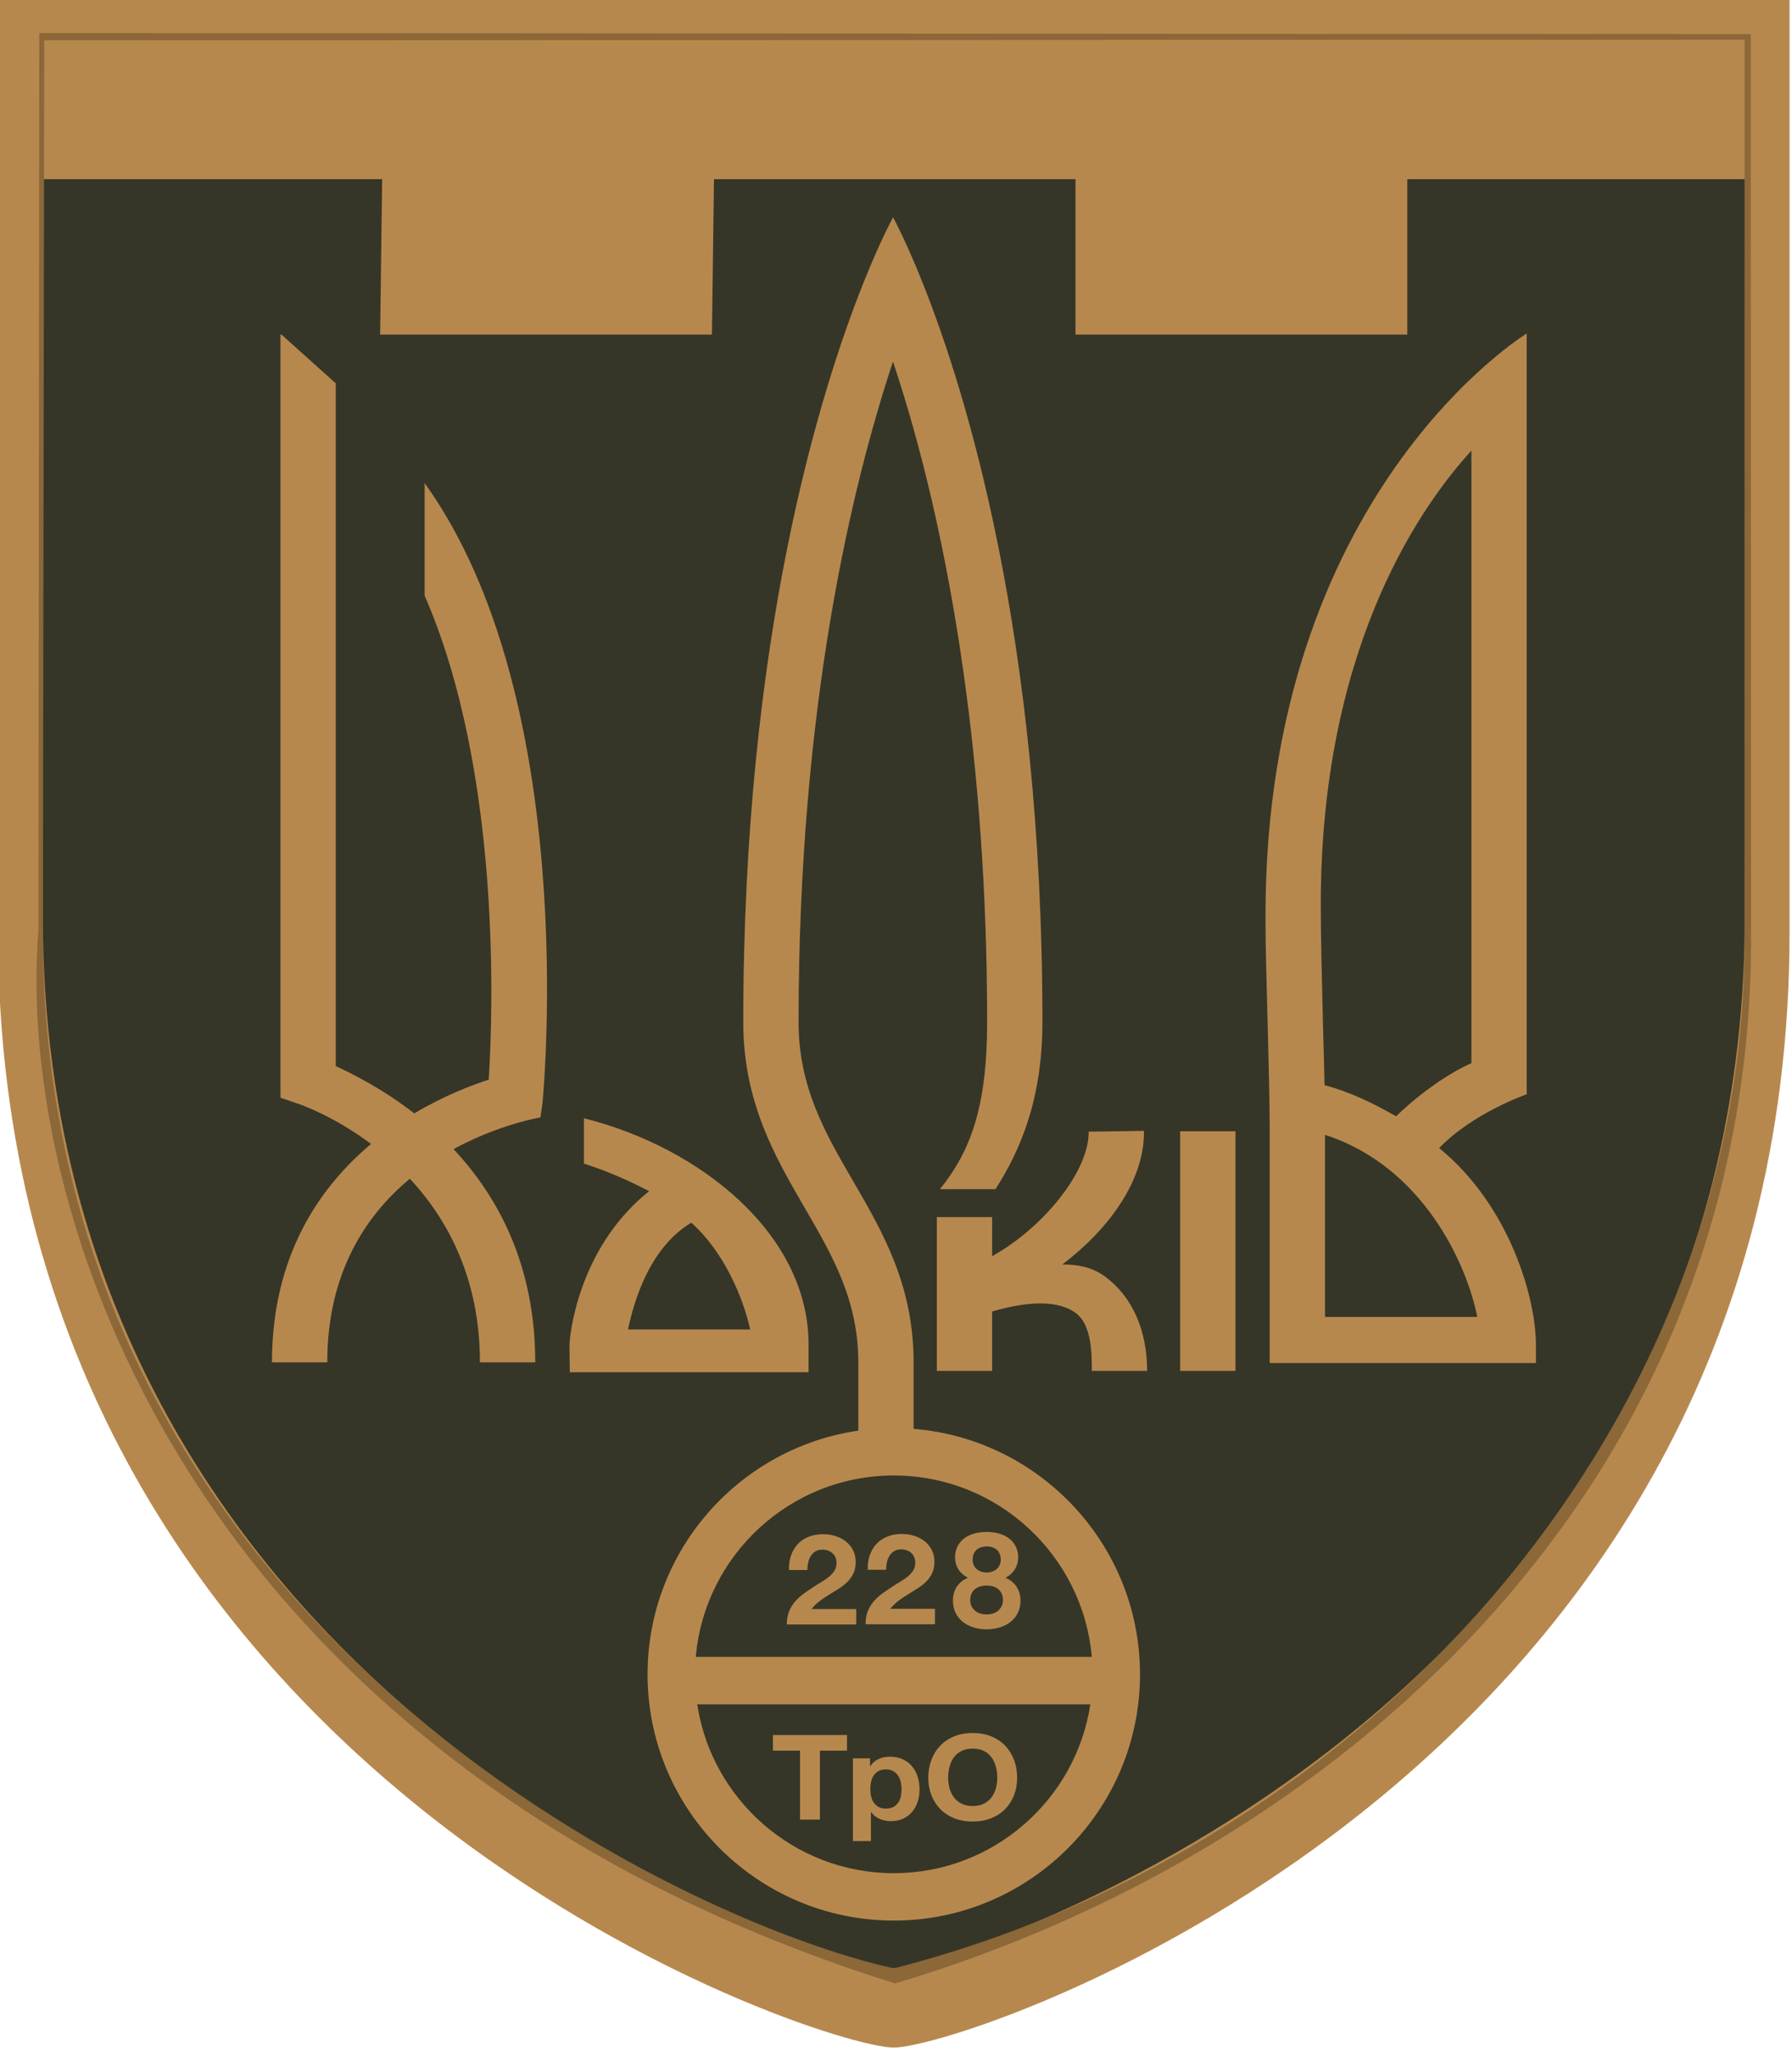 <svg width="163" height="187" viewBox="0 0 163 187" fill="none" xmlns="http://www.w3.org/2000/svg">
<g clip-path="url(#clip0_1330_5530)">
<path fill-rule="evenodd" clip-rule="evenodd" d="M-0.179 84.835C-0.161 161.54 74.555 186.227 81.299 186.227C88.043 186.227 162.778 161.534 162.778 84.807V-0.23H-0.179V84.835Z" fill="#B7884D"/>
<path fill-rule="evenodd" clip-rule="evenodd" d="M128.008 16.297V30.43H97.826V16.297H64.943L64.757 30.43H34.576L34.761 16.297H3.894V83.38C3.894 121.066 23.629 144.779 40.184 158.035C58.882 173.007 78.409 178.865 81.298 179.022C84.188 178.865 103.715 173.007 122.414 158.035C138.969 144.779 158.704 121.066 158.704 83.38V16.297H128.008Z" fill="#353628"/>
<path fill-rule="evenodd" clip-rule="evenodd" d="M81.299 170.366C72.255 170.366 64.741 163.692 63.421 155.011H99.178C97.857 163.692 90.343 170.366 81.299 170.366ZM81.299 134.195C90.738 134.195 98.506 141.466 99.311 150.7H63.288C64.092 141.466 71.86 134.195 81.299 134.195ZM81.299 129.884C68.95 129.884 58.902 139.931 58.902 152.281C58.902 164.631 68.95 174.677 81.299 174.677C93.648 174.677 103.695 164.631 103.695 152.281C103.695 139.931 93.648 129.884 81.299 129.884Z" fill="#B7884D"/>
<path fill-rule="evenodd" clip-rule="evenodd" d="M71.939 141.509C72.07 141.114 72.266 140.77 72.529 140.475C72.79 140.179 73.12 139.949 73.518 139.785C73.915 139.619 74.371 139.537 74.887 139.537C75.28 139.537 75.655 139.595 76.011 139.71C76.367 139.824 76.681 139.99 76.95 140.204C77.221 140.418 77.435 140.684 77.595 140.998C77.754 141.312 77.835 141.664 77.835 142.055C77.835 142.461 77.765 142.811 77.626 143.102C77.487 143.393 77.302 143.652 77.073 143.878C76.844 144.104 76.584 144.309 76.294 144.492C76.003 144.676 75.71 144.859 75.415 145.039C75.12 145.219 74.834 145.413 74.555 145.62C74.277 145.827 74.031 146.068 73.818 146.344H77.884V147.747H71.57C71.57 147.279 71.642 146.873 71.786 146.528C71.929 146.183 72.123 145.874 72.369 145.602C72.615 145.33 72.903 145.079 73.235 144.849C73.567 144.62 73.917 144.385 74.285 144.148C74.473 144.025 74.675 143.901 74.887 143.774C75.1 143.648 75.294 143.508 75.471 143.354C75.647 143.201 75.794 143.028 75.913 142.837C76.031 142.645 76.09 142.427 76.09 142.182C76.09 141.791 75.969 141.486 75.728 141.268C75.487 141.049 75.178 140.94 74.801 140.94C74.547 140.94 74.332 140.995 74.156 141.106C73.98 141.218 73.839 141.364 73.732 141.544C73.626 141.724 73.55 141.923 73.505 142.142C73.46 142.36 73.437 142.577 73.437 142.791H71.767C71.751 142.331 71.808 141.904 71.939 141.509Z" fill="#B7884D"/>
<path fill-rule="evenodd" clip-rule="evenodd" d="M72.771 159.222H70.307V157.8H77.043V159.222H74.578V165.496H72.771V159.222Z" fill="#B7884D"/>
<path fill-rule="evenodd" clip-rule="evenodd" d="M80.59 164.494C80.859 164.494 81.083 164.444 81.263 164.343C81.443 164.242 81.59 164.111 81.701 163.95C81.812 163.788 81.892 163.601 81.938 163.389C81.983 163.177 82.007 162.956 82.007 162.726C82.007 162.503 81.982 162.284 81.931 162.069C81.882 161.853 81.799 161.661 81.684 161.492C81.568 161.323 81.421 161.187 81.241 161.082C81.06 160.978 80.839 160.926 80.578 160.926C80.31 160.926 80.085 160.978 79.904 161.082C79.724 161.187 79.579 161.321 79.467 161.486C79.356 161.652 79.277 161.844 79.231 162.063C79.185 162.282 79.162 162.503 79.162 162.726C79.162 162.956 79.187 163.177 79.237 163.389C79.287 163.601 79.367 163.788 79.479 163.95C79.589 164.111 79.736 164.242 79.916 164.343C80.096 164.444 80.321 164.494 80.59 164.494ZM77.584 159.924H79.139V160.635H79.162C79.361 160.333 79.615 160.113 79.922 159.978C80.229 159.841 80.567 159.773 80.935 159.773C81.404 159.773 81.806 159.855 82.145 160.02C82.482 160.186 82.762 160.405 82.984 160.677C83.208 160.951 83.373 161.269 83.48 161.632C83.588 161.995 83.642 162.374 83.642 162.77C83.642 163.142 83.588 163.502 83.48 163.847C83.373 164.191 83.21 164.498 82.991 164.763C82.772 165.029 82.5 165.241 82.173 165.399C81.847 165.557 81.465 165.637 81.027 165.637C80.66 165.637 80.319 165.566 80.008 165.426C79.697 165.286 79.442 165.079 79.242 164.807H79.22V167.447H77.584V159.924Z" fill="#B7884D"/>
<path fill-rule="evenodd" clip-rule="evenodd" d="M88.478 164.257C88.884 164.257 89.23 164.183 89.514 164.035C89.798 163.888 90.028 163.693 90.205 163.449C90.38 163.204 90.51 162.929 90.591 162.624C90.672 162.318 90.711 162.003 90.711 161.681C90.711 161.342 90.672 161.016 90.591 160.7C90.51 160.383 90.38 160.101 90.205 159.853C90.028 159.605 89.798 159.408 89.514 159.26C89.23 159.113 88.884 159.039 88.478 159.039C88.071 159.039 87.725 159.113 87.442 159.26C87.157 159.408 86.926 159.605 86.75 159.853C86.574 160.101 86.446 160.383 86.365 160.7C86.284 161.016 86.244 161.342 86.244 161.681C86.244 162.003 86.284 162.318 86.365 162.624C86.446 162.929 86.574 163.204 86.75 163.449C86.926 163.693 87.157 163.888 87.442 164.035C87.725 164.183 88.071 164.257 88.478 164.257ZM88.478 165.669C87.84 165.669 87.272 165.566 86.773 165.361C86.274 165.157 85.853 164.874 85.507 164.515C85.161 164.155 84.897 163.734 84.712 163.249C84.528 162.764 84.436 162.24 84.436 161.681C84.436 161.113 84.528 160.581 84.712 160.085C84.897 159.59 85.161 159.158 85.507 158.792C85.853 158.425 86.274 158.137 86.773 157.929C87.272 157.72 87.84 157.617 88.478 157.617C89.107 157.617 89.674 157.72 90.177 157.929C90.679 158.137 91.103 158.425 91.449 158.792C91.794 159.158 92.059 159.59 92.243 160.085C92.428 160.581 92.519 161.113 92.519 161.681C92.519 162.24 92.428 162.764 92.243 163.249C92.059 163.734 91.794 164.155 91.449 164.515C91.103 164.874 90.679 165.157 90.177 165.361C89.674 165.566 89.107 165.669 88.478 165.669Z" fill="#B7884D"/>
<path fill-rule="evenodd" clip-rule="evenodd" d="M134.372 119.776C133.418 114.916 129.392 106.078 120.521 103.214V119.776H134.372ZM120.481 98.697C122.671 99.265 124.916 100.331 126.988 101.529C129.288 99.296 131.893 97.559 133.839 96.691V40.981C128.641 46.686 120.137 59.63 120.137 82.289C120.137 85.218 120.239 89.21 120.336 93.071C120.393 95.27 120.446 96.802 120.481 98.697ZM139.708 122.291V123.968H115.491V102.889C115.491 100.417 115.403 96.911 115.308 93.199C115.209 89.307 115.108 86.299 115.108 83.307C115.108 44.802 138.869 30.333 138.869 30.333V99.524C138.869 99.524 133.988 101.212 130.905 104.416C137.432 109.746 139.708 118.231 139.708 122.291ZM107.347 124.686H112.377V102.889H107.347V124.686ZM100.512 116.1C99.421 115.297 98.112 114.992 96.632 115.004C100.837 111.806 104.12 107.382 104.055 102.852L99.025 102.925C99.076 106.51 94.886 111.683 90.244 114.248V110.697H85.214V124.686H90.244V119.282C93.688 118.28 96.311 118.284 97.849 119.417C99.323 120.501 99.313 123.216 99.313 124.686H104.343C104.343 120.967 102.982 117.918 100.512 116.1ZM83.353 39.928C86.289 50.714 89.789 68.666 89.789 92.949C89.789 100.645 88.296 104.69 85.493 108.158H90.543C92.819 104.626 94.819 99.945 94.819 92.949C94.819 57.969 87.866 35.594 83.903 25.674C82.441 22.016 81.383 20.038 81.235 19.765C81.087 20.038 80.019 22.027 78.547 25.705C74.57 35.64 67.608 58.006 67.608 92.949C67.608 100.229 70.469 105.154 73.234 109.92C75.722 114.204 78.072 118.252 78.072 123.908V132.891H83.102V123.908C83.102 116.897 80.297 112.066 77.585 107.394C75.041 103.013 72.638 98.874 72.638 92.949C72.638 64.298 77.482 44.171 81.226 32.885C81.913 34.945 82.633 37.284 83.353 39.928ZM68.237 120.914C67.582 117.935 65.779 113.759 62.874 111.205C59.042 113.516 57.639 118.429 57.125 120.914H68.237ZM73.548 122.291V124.806H51.829L51.799 122.322C51.793 121.917 52.394 113.646 59.044 108.338C57.368 107.46 55.306 106.52 53.115 105.834V101.707C63.617 104.327 73.548 112.195 73.548 122.291ZM38.624 43.934C52.71 63.538 49.486 98.857 49.339 100.376L49.16 101.631C49.16 101.631 45.437 102.23 41.253 104.513C45.258 108.783 48.685 115.008 48.685 123.908H43.655C43.655 116.257 40.692 110.872 37.281 107.204C33.261 110.544 29.769 115.778 29.769 123.908H24.738C24.738 114.269 29.009 108.02 33.752 104.044C30.437 101.564 27.498 100.516 27.216 100.42L25.516 99.837L25.51 98.038V30.43H25.602L30.54 34.862V96.96C32.205 97.731 34.886 99.091 37.681 101.264C40.352 99.674 42.841 98.716 44.456 98.196C44.844 92.003 45.605 70.187 38.624 54.171L38.624 43.934Z" fill="#B7884D"/>
<path fill-rule="evenodd" clip-rule="evenodd" d="M81.299 179.023C124.763 167.912 158.582 129.419 158.675 85.896L158.686 3.616C107.397 3.616 55.313 3.664 4.025 3.664L3.9 84.509C3.651 148.064 62.589 174.921 81.299 179.023ZM81.418 180.393C18.552 160.678 1.319 111.697 3.496 84.536L3.571 3.011C55.253 3.011 107.569 3.095 159.249 3.095L159.275 85.974C158.981 135.922 121.053 168.6 81.418 180.393Z" fill="#8C6738"/>
<path fill-rule="evenodd" clip-rule="evenodd" d="M79.102 141.487C79.232 141.092 79.429 140.748 79.691 140.453C79.953 140.157 80.282 139.927 80.68 139.763C81.077 139.598 81.534 139.515 82.05 139.515C82.442 139.515 82.817 139.573 83.173 139.688C83.529 139.802 83.844 139.968 84.113 140.182C84.384 140.397 84.598 140.662 84.757 140.976C84.917 141.291 84.997 141.643 84.997 142.033C84.997 142.44 84.927 142.789 84.788 143.08C84.649 143.371 84.465 143.63 84.236 143.856C84.006 144.082 83.746 144.287 83.456 144.47C83.165 144.654 82.872 144.837 82.577 145.017C81.989 145.376 81.406 145.772 80.98 146.322H85.046V147.725H78.733C78.733 147.257 78.805 146.851 78.948 146.506C79.091 146.161 79.285 145.852 79.532 145.58C79.777 145.308 80.066 145.058 80.397 144.827C80.729 144.598 81.079 144.363 81.448 144.126C81.636 144.003 81.837 143.879 82.05 143.752C82.262 143.626 82.456 143.486 82.633 143.332C82.809 143.179 82.956 143.007 83.075 142.816C83.194 142.624 83.253 142.405 83.253 142.16C83.253 141.769 83.132 141.464 82.89 141.246C82.65 141.027 82.34 140.918 81.963 140.918C81.709 140.918 81.495 140.973 81.319 141.084C81.142 141.196 81.001 141.342 80.895 141.522C80.788 141.702 80.712 141.901 80.668 142.12C80.623 142.338 80.6 142.555 80.6 142.769H78.93C78.913 142.31 78.97 141.882 79.102 141.487Z" fill="#B7884D"/>
<path d="M88.042 143.497C87.202 143.847 86.677 144.582 86.677 145.585C86.677 147.207 88.007 148.187 89.745 148.187C91.495 148.187 92.825 147.207 92.825 145.585C92.825 144.593 92.3 143.858 91.46 143.497C92.125 143.158 92.615 142.517 92.615 141.618C92.615 140.405 91.682 139.332 89.745 139.332C87.808 139.332 86.875 140.393 86.875 141.618C86.875 142.54 87.342 143.135 88.042 143.497ZM89.745 143.018C89.01 143.018 88.473 142.563 88.473 141.863C88.473 141.07 88.987 140.65 89.745 140.65C90.527 140.65 91.028 141.082 91.028 141.852C91.028 142.552 90.492 143.018 89.745 143.018ZM89.745 144.208C90.62 144.208 91.227 144.675 91.227 145.515C91.227 146.262 90.678 146.833 89.745 146.833C88.812 146.833 88.252 146.273 88.252 145.515C88.252 144.652 88.893 144.208 89.745 144.208Z" fill="#B7884D"/>
</g>
<defs>
<clipPath id="clip0_1330_5530">
<rect width="163" height="186.381" fill="white"/>
</clipPath>
</defs>
</svg>
